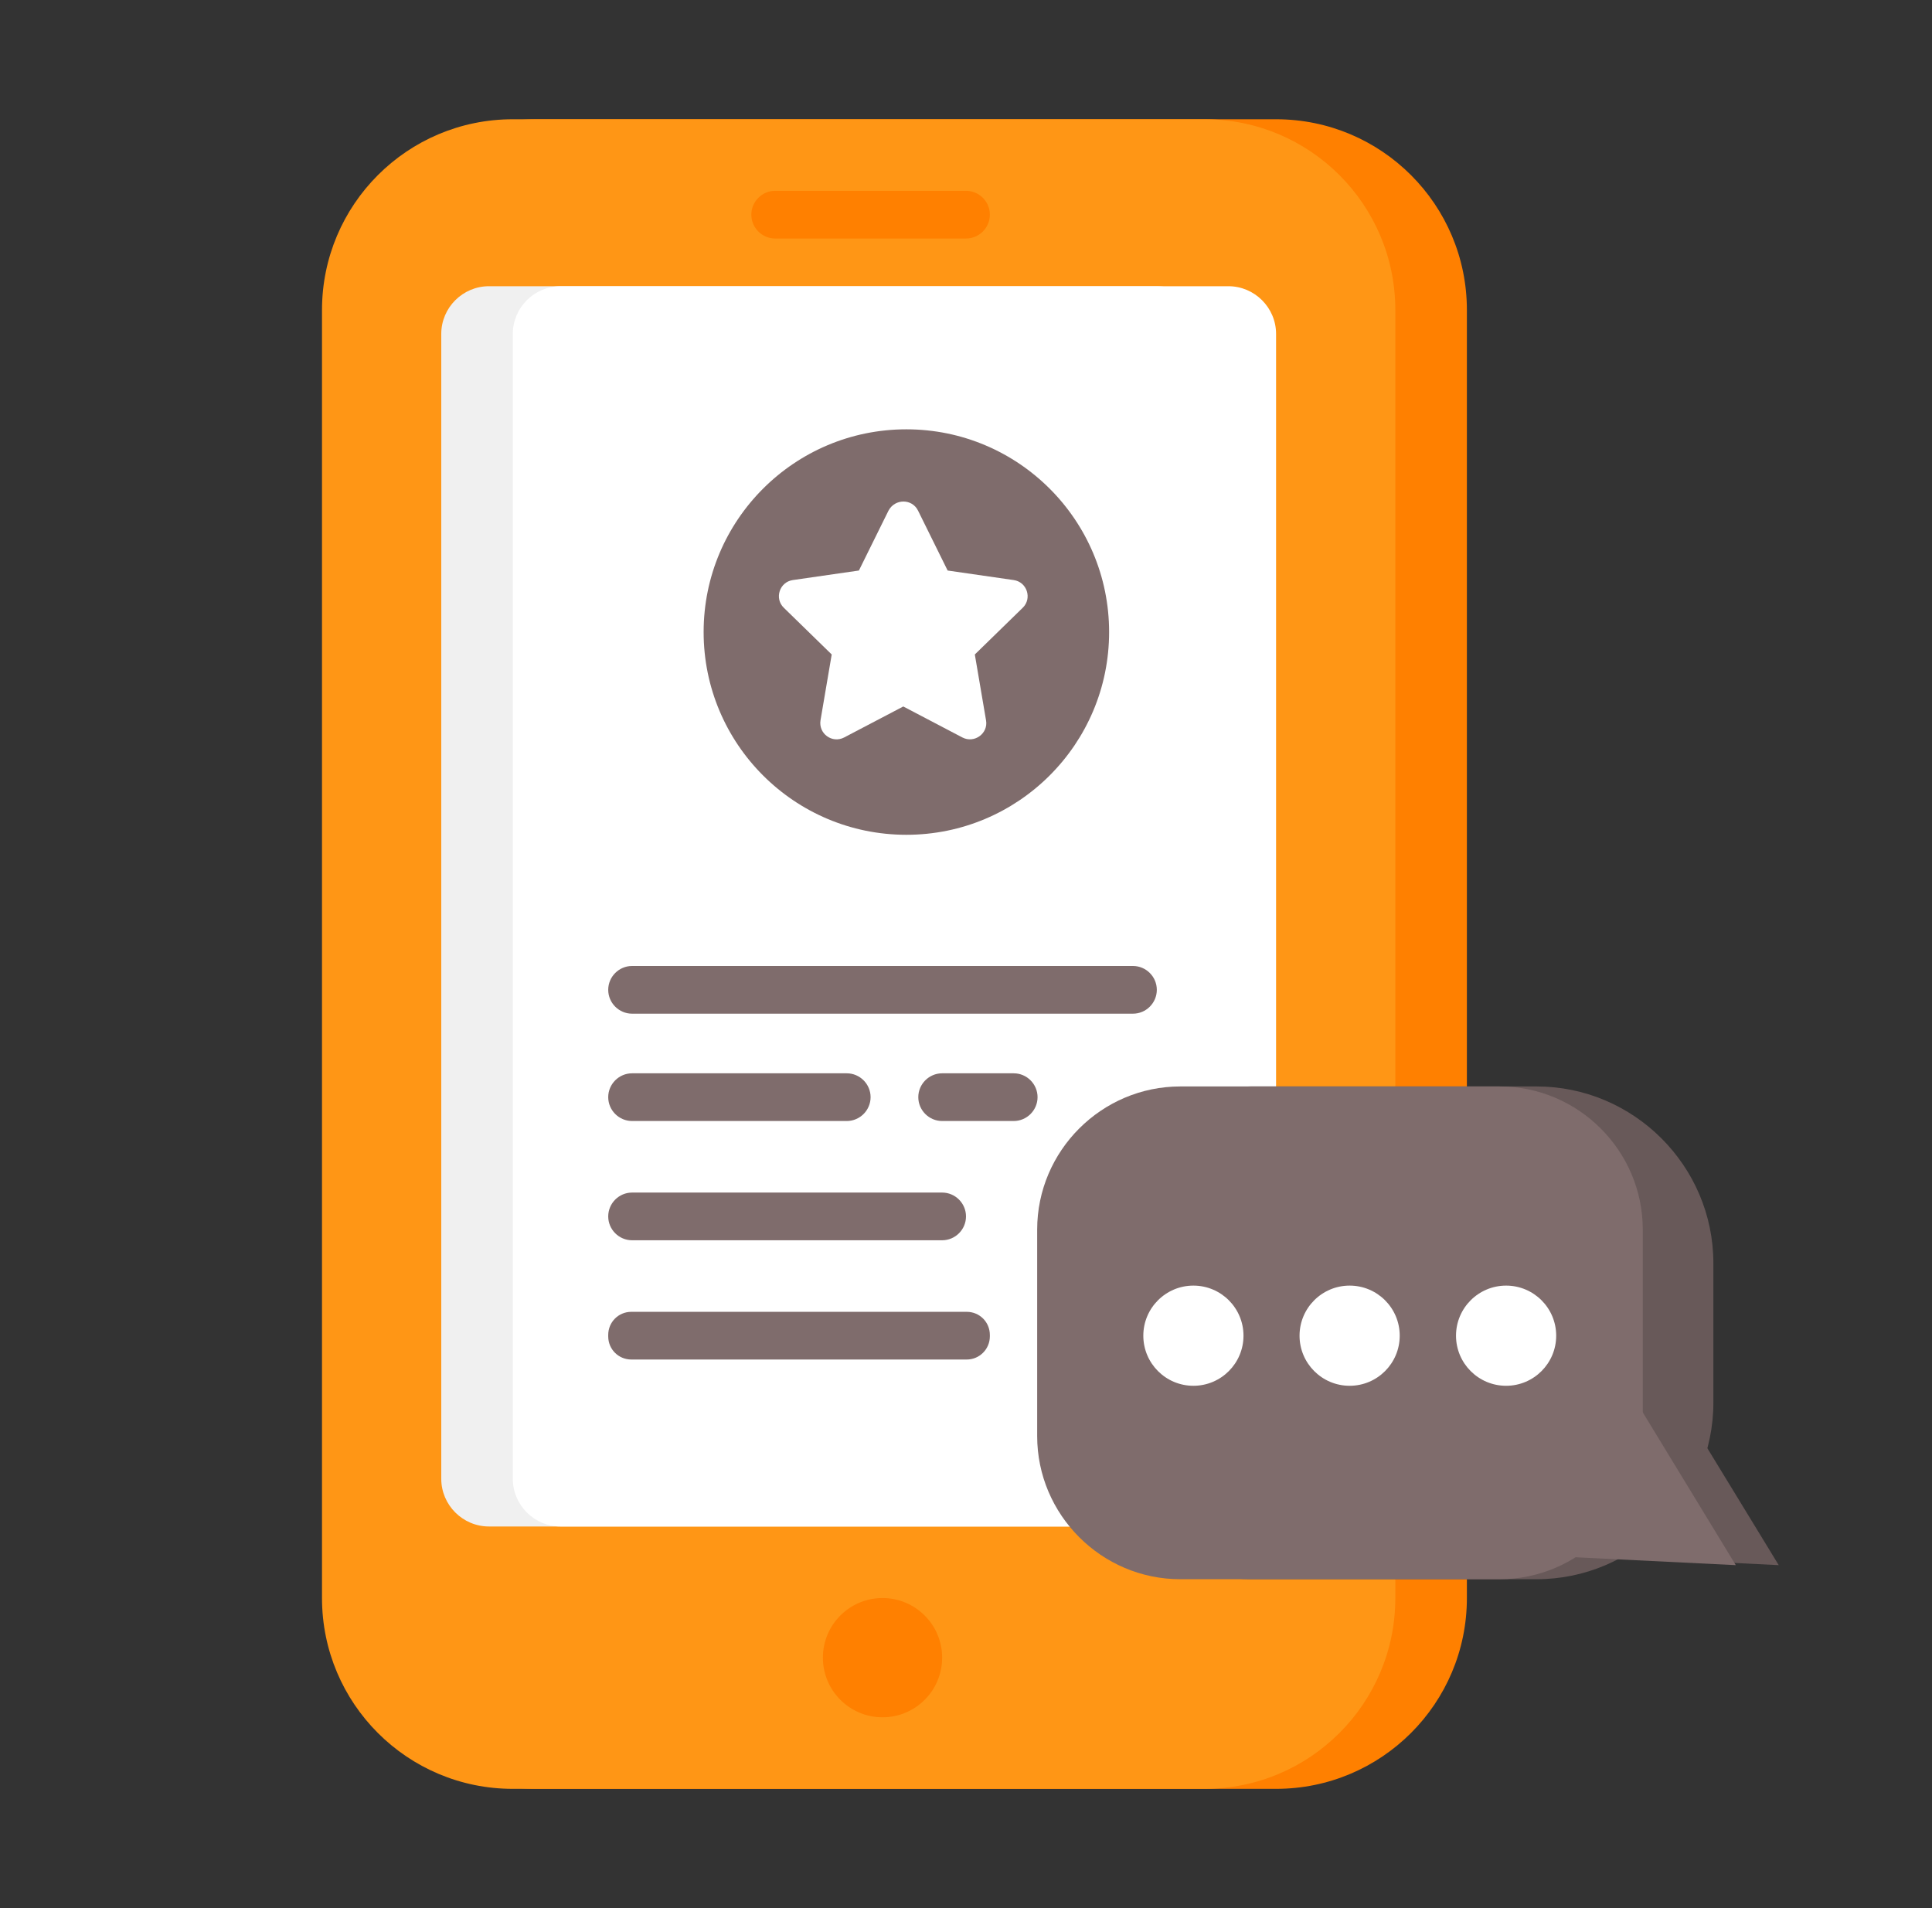 <svg width="81" height="80" viewBox="0 0 81 80" fill="none" xmlns="http://www.w3.org/2000/svg">
  <rect x="0" y="0" width="81" height="80" fill="#333333" stroke="none"/>
  <path d="M53.5 75H22.5C18.08 75 14.5 71.42 14.5 67V13C14.5 8.58 18.08 5 22.5 5H53.5C57.92 5 61.5 8.58 61.5 13V67C61.5 71.42 57.92 75 53.5 75Z" fill="#FF8000"/>
  <path d="M50.5 75H21.5C17.08 75 13.5 71.42 13.5 67V13C13.5 8.58 17.08 5 21.5 5H50.5C54.92 5 58.5 8.58 58.5 13V67C58.5 71.42 54.92 75 50.5 75Z" fill="#FF9615"/>
  <path d="M50.5 62V14C50.5 12.9 49.6 12 48.5 12H20.5C19.4 12 18.5 12.9 18.5 14V62C18.5 63.1 19.4 64 20.5 64H48.5C49.61 64 50.5 63.1 50.5 62Z" fill="#F0F0F0"/>
  <path d="M53.5 62V14C53.5 12.9 52.6 12 51.5 12H23.5C22.4 12 21.5 12.9 21.5 14V62C21.5 63.1 22.4 64 23.5 64H51.5C52.61 64 53.5 63.1 53.5 62Z" fill="white"/>
  <path d="M40.5 10H32.5C31.95 10 31.5 9.55 31.5 9C31.5 8.45 31.95 8 32.5 8H40.5C41.05 8 41.5 8.45 41.5 9C41.5 9.55 41.05 10 40.5 10Z" fill="#FF8000"/>
  <path d="M37 72C35.62 72 34.5 70.88 34.5 69.5C34.5 68.12 35.62 67 37 67C38.38 67 39.5 68.12 39.5 69.5C39.5 70.88 38.38 72 37 72Z" fill="#FF8000"/>
  <path d="M64.424 66.211H52.434C49.134 66.211 46.434 63.511 46.434 60.211V51.551C46.434 48.251 49.134 45.551 52.434 45.551H64.424C68.494 45.551 71.834 48.881 71.834 52.961V58.811C71.834 62.881 68.494 66.211 64.424 66.211Z" fill="#685959"/>
  <path d="M62.874 66.211H49.484C46.184 66.211 43.484 63.511 43.484 60.211V51.551C43.484 48.251 46.184 45.551 49.484 45.551H62.874C66.174 45.551 68.874 48.251 68.874 51.551V60.211C68.874 63.511 66.174 66.211 62.874 66.211Z" fill="#7F6C6C"/>
  <path d="M74.574 65.621L70.174 58.411L67.044 65.251L74.574 65.621Z" fill="#685959"/>
  <path d="M72.774 65.621L68.384 58.411L65.244 65.251L72.774 65.621Z" fill="#7F6C6C"/>
  <path d="M63.144 58.101C64.304 58.101 65.244 57.16 65.244 56.001C65.244 54.841 64.304 53.901 63.144 53.901C61.985 53.901 61.044 54.841 61.044 56.001C61.044 57.16 61.985 58.101 63.144 58.101Z" fill="white"/>
  <path d="M56.584 58.101C57.744 58.101 58.684 57.16 58.684 56.001C58.684 54.841 57.744 53.901 56.584 53.901C55.425 53.901 54.484 54.841 54.484 56.001C54.484 57.16 55.425 58.101 56.584 58.101Z" fill="white"/>
  <path d="M50.034 58.101C51.194 58.101 52.134 57.16 52.134 56.001C52.134 54.841 51.194 53.901 50.034 53.901C48.875 53.901 47.934 54.841 47.934 56.001C47.934 57.16 48.875 58.101 50.034 58.101Z" fill="white"/>
  <path d="M47.5 42.5H26.5C25.95 42.5 25.5 42.05 25.5 41.5C25.5 40.95 25.95 40.5 26.5 40.5H47.5C48.05 40.5 48.5 40.95 48.5 41.5C48.5 42.05 48.05 42.5 47.5 42.5Z" fill="#7F6C6C"/>
  <path d="M35.5 47H26.5C25.95 47 25.5 46.55 25.5 46C25.5 45.45 25.95 45 26.5 45H35.5C36.05 45 36.5 45.45 36.5 46C36.5 46.55 36.05 47 35.5 47Z" fill="#7F6C6C"/>
  <path d="M39.5 52H26.5C25.95 52 25.5 51.55 25.5 51C25.5 50.45 25.95 50 26.5 50H39.5C40.05 50 40.5 50.45 40.5 51C40.5 51.55 40.05 52 39.5 52Z" fill="#7F6C6C"/>
  <path d="M40.53 57H26.47C25.93 57 25.5 56.57 25.5 56.03V55.97C25.5 55.43 25.93 55 26.47 55H40.53C41.07 55 41.5 55.43 41.5 55.97V56.03C41.5 56.56 41.07 57 40.53 57Z" fill="#7F6C6C"/>
  <path d="M42.5 47H39.5C38.95 47 38.5 46.55 38.5 46C38.5 45.45 38.95 45 39.5 45H42.5C43.05 45 43.5 45.45 43.5 46C43.5 46.55 43.05 47 42.5 47Z" fill="#7F6C6C"/>
  <path d="M38 35C42.694 35 46.5 31.194 46.5 26.5C46.5 21.806 42.694 18 38 18C33.306 18 29.5 21.806 29.5 26.5C29.5 31.194 33.306 35 38 35Z" fill="#7F6C6C"/>
  <path d="M38.49 21.41L39.73 23.92L42.5 24.32C43.06 24.4 43.28 25.09 42.88 25.48L40.87 27.44L41.34 30.2C41.44 30.75 40.85 31.18 40.35 30.92L37.87 29.62L35.39 30.92C34.89 31.18 34.31 30.76 34.4 30.2L34.87 27.44L32.86 25.48C32.46 25.09 32.68 24.4 33.24 24.32L36.01 23.92L37.25 21.41C37.52 20.9 38.24 20.9 38.49 21.41Z" fill="white"/>
</svg>
